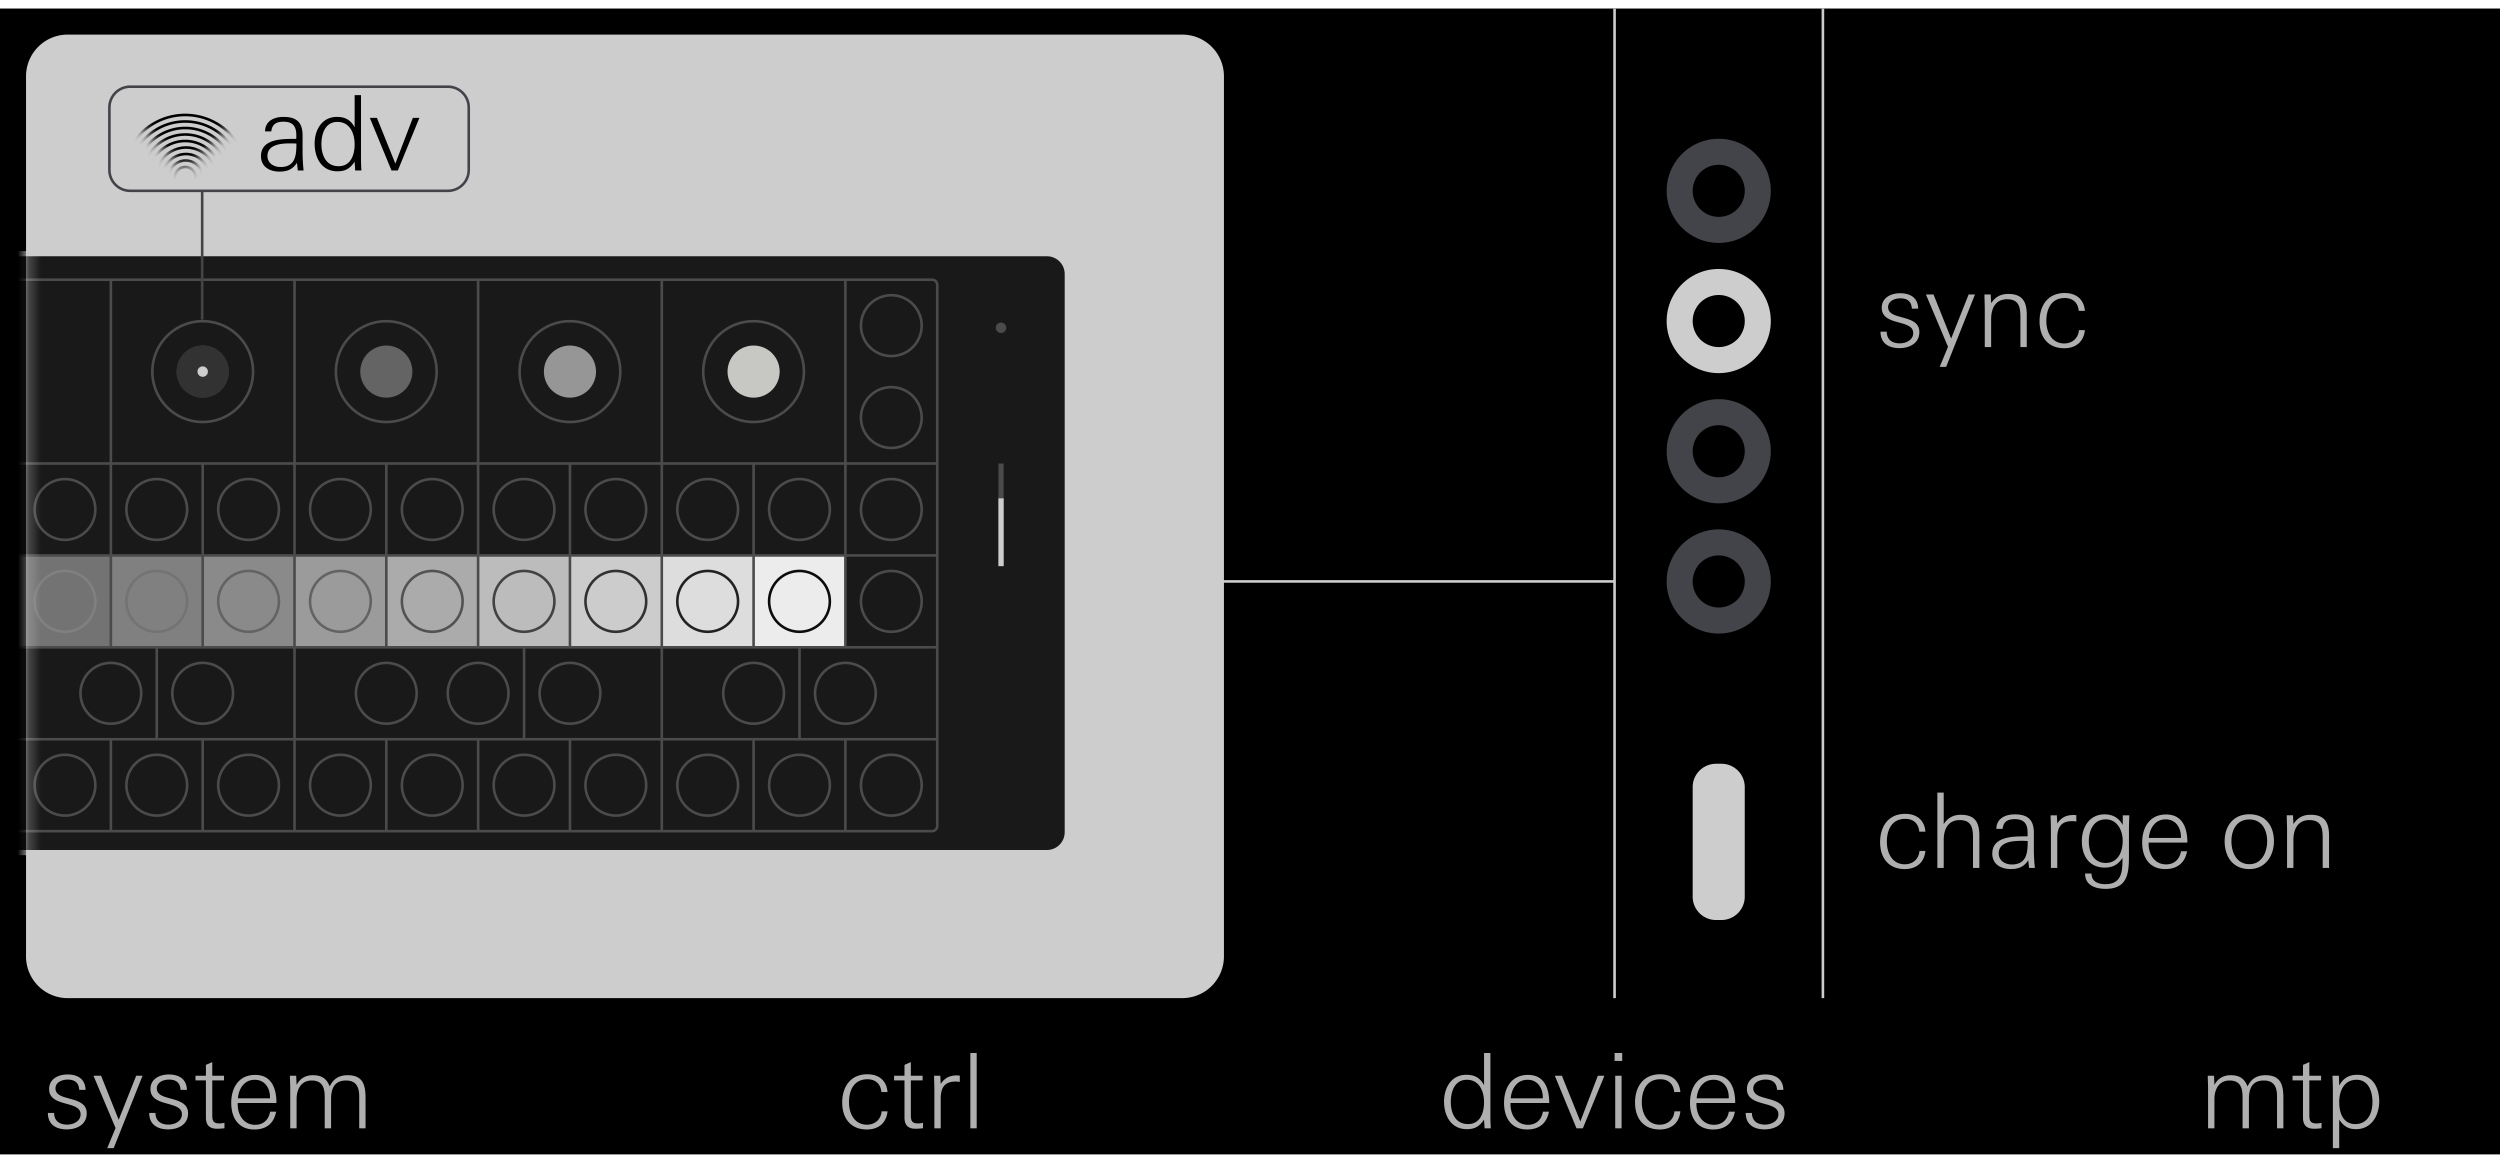 <svg width="215" height="100" fill="none" xmlns="http://www.w3.org/2000/svg"><g clip-path="url(#clip0_4486_9222)"><path d="M215 .735H0v98.542h215V.735Z" fill="#000"/><path d="M101.676 2.975H5.822a3.583 3.583 0 0 0-3.584 3.583v75.698a3.583 3.583 0 0 0 3.584 3.583h95.854a3.583 3.583 0 0 0 3.583-3.583V6.558a3.583 3.583 0 0 0-3.583-3.583Z" fill="#CDCDCD"/><path d="M74.544 97.135c-1.398 0-2.114-.976-2.114-2.311 0-1.353.707-2.437 2.159-2.437.986 0 1.658.528 1.738 1.532H75.8c-.063-.699-.502-1.102-1.201-1.102-1.165 0-1.586.95-1.586 1.98 0 .959.466 1.926 1.541 1.926.69 0 1.21-.448 1.264-1.147h.51c-.098 1.013-.788 1.56-1.783 1.56ZM78.745 97.073c-.654 0-.959-.314-.959-.968v-3.19h-.895v-.404h.895v-.931l.547-.242v1.174h1.012v.403h-1.012v2.948c0 .51.072.752.636.752.108 0 .27-.026.412-.053v.466c-.215.026-.42.044-.636.044ZM82.174 93.014c-.968 0-1.272.564-1.272 1.46v2.563h-.547v-3.199c0-.439-.018-.887-.027-1.326h.538l.036.708c.331-.52.78-.735 1.388-.735.08 0 .17.01.251.018v.547a1.712 1.712 0 0 0-.367-.036ZM83.45 97.037v-6.478h.546v6.478h-.547ZM5.748 97.128c-.932 0-1.63-.422-1.63-1.417h.537c0 .682.456 1.005 1.12 1.005.528 0 1.156-.278 1.156-.887 0-.475-.404-.673-1.004-.843l-.475-.135c-.699-.197-1.228-.483-1.228-1.191 0-.879.798-1.255 1.578-1.255.878 0 1.532.385 1.559 1.326h-.547c-.035-.618-.385-.887-.994-.887-.457 0-1.049.216-1.049.762 0 .439.376.645.932.797l.51.144c.861.241 1.246.573 1.246 1.2 0 .969-.851 1.38-1.711 1.38ZM9.777 98.74h-.555l.717-1.729-1.9-4.498h.654l1.514 3.79 1.506-3.79h.546L9.777 98.74ZM14.463 97.128c-.932 0-1.631-.422-1.631-1.417h.538c0 .682.456 1.005 1.12 1.005.528 0 1.155-.278 1.155-.887 0-.475-.403-.673-1.003-.843l-.475-.135c-.699-.197-1.228-.483-1.228-1.191 0-.879.798-1.255 1.578-1.255.878 0 1.532.385 1.559 1.326h-.547c-.036-.618-.385-.887-.994-.887-.457 0-1.049.216-1.049.762 0 .439.376.645.932.797l.51.144c.861.241 1.246.573 1.246 1.2 0 .969-.851 1.38-1.711 1.38ZM18.667 97.073c-.654 0-.959-.313-.959-.967v-3.19h-.895v-.403h.895v-.932l.547-.242v1.174h1.012v.403h-1.012v2.948c0 .51.072.753.636.753.108 0 .27-.027.412-.055v.467a5.01 5.01 0 0 1-.636.044ZM20.442 94.86v.108c0 .914.51 1.765 1.505 1.765.717 0 1.165-.448 1.282-1.129h.52c-.189 1.013-.852 1.533-1.873 1.533-1.38 0-1.99-1.013-1.99-2.285 0-1.3.637-2.41 2.061-2.41 1.443 0 1.828 1.21 1.828 2.418h-3.333Zm2.778-.492c0-.797-.448-1.506-1.309-1.506-.913 0-1.38.771-1.45 1.595h2.759v-.09ZM30.892 97.037v-2.733c0-.78-.233-1.38-1.129-1.38-1.021 0-1.29.708-1.29 1.595v2.518h-.547v-2.67c0-.797-.179-1.443-1.12-1.443-.923 0-1.299.78-1.299 1.595v2.518h-.547v-3.44c0-.358-.026-.726-.026-1.085h.537l.036.789c.304-.556.762-.833 1.398-.833.743 0 1.174.268 1.451.967.314-.672.816-.967 1.55-.967 1.326 0 1.532.868 1.532 1.98v2.589h-.546ZM127.673 97.037l-.045-.753c-.385.573-.779.825-1.478.825-1.362 0-1.962-1.156-1.962-2.384 0-1.165.618-2.293 1.917-2.293.717 0 1.174.26 1.523.887v-2.76h.547v5.125c0 .448 0 .905.035 1.353h-.537Zm-1.523-4.176c-1.057 0-1.38 1.022-1.38 1.909 0 .94.385 1.9 1.478 1.9 1.057 0 1.38-.986 1.38-1.883 0-.931-.403-1.926-1.478-1.926ZM129.903 94.86v.107c0 .914.511 1.765 1.505 1.765.717 0 1.165-.448 1.282-1.129h.52c-.189 1.013-.852 1.533-1.873 1.533-1.38 0-1.989-1.012-1.989-2.285 0-1.3.636-2.41 2.06-2.41 1.443 0 1.828 1.21 1.828 2.418h-3.333Zm2.778-.493c0-.797-.448-1.506-1.309-1.506-.913 0-1.379.771-1.451 1.595h2.76v-.09ZM136.125 97.036h-.547l-1.863-4.524h.609l1.586 3.933 1.505-3.933h.565l-1.855 4.524ZM138.855 91.24v-.681h.655v.681h-.655Zm.054 5.797v-4.525h.547v4.525h-.547ZM142.728 97.135c-1.398 0-2.115-.976-2.115-2.312 0-1.352.708-2.436 2.159-2.436.986 0 1.658.528 1.739 1.532h-.529c-.063-.7-.501-1.103-1.2-1.103-1.165 0-1.587.95-1.587 1.98 0 .96.466 1.927 1.542 1.927.69 0 1.209-.448 1.263-1.147h.511c-.099 1.013-.789 1.56-1.783 1.56ZM145.895 94.86v.107c0 .914.511 1.765 1.505 1.765.717 0 1.165-.448 1.282-1.129h.52c-.189 1.013-.852 1.533-1.873 1.533-1.38 0-1.989-1.012-1.989-2.285 0-1.3.636-2.41 2.061-2.41 1.442 0 1.828 1.21 1.828 2.418h-3.334Zm2.778-.493c0-.797-.448-1.506-1.308-1.506-.914 0-1.38.771-1.452 1.595h2.76v-.09ZM151.76 97.127c-.933 0-1.631-.422-1.631-1.417h.537c0 .682.457 1.005 1.12 1.005.529 0 1.156-.279 1.156-.887 0-.475-.403-.673-1.003-.843l-.475-.135c-.699-.197-1.228-.483-1.228-1.191 0-.879.798-1.255 1.577-1.255.878 0 1.533.385 1.559 1.327h-.546c-.036-.619-.385-.888-.995-.888-.457 0-1.048.216-1.048.761 0 .44.376.646.932.798l.511.144c.86.241 1.245.573 1.245 1.2 0 .969-.851 1.38-1.711 1.38ZM195.826 97.037v-2.733c0-.78-.233-1.38-1.129-1.38-1.022 0-1.291.708-1.291 1.595v2.518h-.546v-2.67c0-.797-.179-1.443-1.12-1.443-.923 0-1.299.78-1.299 1.595v2.518h-.547v-3.44c0-.358-.027-.726-.027-1.085h.538l.036.789c.304-.556.761-.833 1.397-.833.744 0 1.174.268 1.452.967.314-.672.815-.967 1.55-.967 1.326 0 1.532.868 1.532 1.98v2.589h-.546ZM199.015 97.073c-.654 0-.959-.313-.959-.967v-3.19h-.896v-.403h.896v-.932l.547-.242v1.174h1.012v.403h-1.012v2.948c0 .51.072.753.636.753.107 0 .269-.027.412-.055v.467a5.017 5.017 0 0 1-.636.044ZM202.624 97.11c-.69 0-1.075-.27-1.452-.825v2.455h-.546v-4.874c0-.448-.009-.905-.036-1.353h.555l.027.843c.35-.636.834-.923 1.559-.923 1.309 0 1.882 1.092 1.882 2.275 0 1.21-.654 2.401-1.989 2.401Zm.036-4.248c-1.085 0-1.488.986-1.488 1.927 0 .896.323 1.881 1.38 1.881 1.084 0 1.479-.949 1.479-1.899 0-.878-.323-1.909-1.371-1.909Z" fill="#AFAFAF"/><path d="M138.852.735V85.84M156.77.735V85.84M91.75 50.006h47.104" stroke="#CDCDCD" stroke-width=".224" stroke-miterlimit="10"/><mask id="mask0_4486_9222" style="mask-type:luminance" maskUnits="userSpaceOnUse" x="2" y="20" width="93" height="59"><path d="M94.06 20.892H2.239v57.302h91.823V20.892Z" fill="#fff"/></mask><g mask="url(#mask0_4486_9222)"><path d="M90.035 21.814H-54.122c-.968 0-1.753.784-1.753 1.752v48.005c0 .968.785 1.753 1.753 1.753H90.035c.969 0 1.753-.785 1.753-1.753V23.566c0-.968-.784-1.752-1.752-1.752Z" fill="#191919" stroke="#CDCDCD" stroke-width=".448" stroke-miterlimit="10"/><path d="M80.155 24.053H-53.19c-.247 0-.448.2-.448.448v46.53c0 .248.2.448.448.448H80.155c.247 0 .448-.2.448-.448v-46.53c0-.248-.201-.448-.448-.448Z" stroke="#4B4B4B" stroke-width=".224" stroke-miterlimit="10"/><path d="M9.533 47.766H1.637v7.904h7.896v-7.904Z" fill="#737373"/><path d="M17.432 47.766H9.535v7.904h7.897v-7.904Z" fill="gray"/><path d="M25.326 47.766H17.43v7.904h7.896v-7.904Z" fill="#8A8A8A"/><path d="M33.224 47.766h-7.896v7.904h7.896v-7.904Z" fill="#9B9B9B"/><path d="M49.014 47.766h-7.897v7.904h7.897v-7.904Z" fill="#BCBCBC"/><path d="M56.912 47.766h-7.896v7.904h7.896v-7.904Z" fill="#CCC"/><path d="M64.81 47.766h-7.896v7.904h7.897v-7.904Z" fill="#DDD"/><path d="M72.705 47.766h-7.896v7.904h7.896v-7.904Z" fill="#ECECEC"/><path d="M41.12 47.766h-7.897v7.904h7.896v-7.904Z" fill="#ABABAB"/><path d="M9.535 24.053V55.67M17.43 39.861v15.81M25.328 24.053v47.426M33.223 39.861v15.81M41.117 24.053V55.67M49.016 39.861v15.81M56.914 24.053v47.426M72.703 63.574v7.905M68.758 55.67v7.904M64.809 63.574v7.905M56.914 63.574v7.905M49.016 63.574v7.905M45.07 55.67v7.904M41.121 63.574v7.905M33.223 63.574v7.905M25.328 63.574v7.905M9.535 63.575v7.905M13.48 55.67v7.904M72.703 24.053V55.67M64.809 39.861v15.81M17.43 63.574v7.905M-53.508 39.861h134.11M-53.508 47.766h134.11M-53.762 55.67H80.602M-53.508 63.574h134.11M17.431 62.236c1.442 0 2.611-1.17 2.611-2.614a2.612 2.612 0 0 0-2.61-2.613 2.612 2.612 0 0 0-2.612 2.613 2.612 2.612 0 0 0 2.611 2.614ZM9.533 62.236c1.442 0 2.61-1.17 2.61-2.614a2.612 2.612 0 0 0-2.61-2.613 2.612 2.612 0 0 0-2.611 2.613 2.612 2.612 0 0 0 2.61 2.614ZM41.119 62.236c1.442 0 2.61-1.17 2.61-2.614a2.612 2.612 0 0 0-2.61-2.613 2.612 2.612 0 0 0-2.611 2.613 2.612 2.612 0 0 0 2.61 2.614ZM49.017 62.236c1.442 0 2.611-1.17 2.611-2.614a2.612 2.612 0 0 0-2.61-2.613 2.612 2.612 0 0 0-2.612 2.613 2.612 2.612 0 0 0 2.611 2.614ZM72.705 62.236c1.442 0 2.61-1.17 2.61-2.614a2.612 2.612 0 0 0-2.61-2.613 2.612 2.612 0 0 0-2.611 2.613 2.612 2.612 0 0 0 2.61 2.614ZM33.224 62.236c1.442 0 2.611-1.17 2.611-2.614a2.612 2.612 0 0 0-2.61-2.613 2.612 2.612 0 0 0-2.612 2.613 2.612 2.612 0 0 0 2.611 2.614ZM64.81 62.236c1.442 0 2.611-1.17 2.611-2.614a2.612 2.612 0 0 0-2.61-2.613 2.612 2.612 0 0 0-2.612 2.613 2.612 2.612 0 0 0 2.611 2.614ZM76.654 46.427c1.442 0 2.61-1.17 2.61-2.613a2.612 2.612 0 0 0-2.61-2.614 2.612 2.612 0 0 0-2.611 2.614 2.612 2.612 0 0 0 2.61 2.613ZM68.755 46.427c1.442 0 2.611-1.17 2.611-2.613a2.612 2.612 0 0 0-2.61-2.614 2.612 2.612 0 0 0-2.612 2.614 2.612 2.612 0 0 0 2.611 2.613ZM60.86 46.427c1.443 0 2.612-1.17 2.612-2.613A2.612 2.612 0 0 0 60.86 41.2a2.612 2.612 0 0 0-2.611 2.614 2.612 2.612 0 0 0 2.61 2.613ZM52.962 46.427c1.442 0 2.611-1.17 2.611-2.613a2.612 2.612 0 0 0-2.61-2.614 2.612 2.612 0 0 0-2.611 2.614 2.612 2.612 0 0 0 2.61 2.613ZM45.068 46.427c1.442 0 2.61-1.17 2.61-2.613a2.612 2.612 0 0 0-2.61-2.614 2.612 2.612 0 0 0-2.611 2.614 2.612 2.612 0 0 0 2.61 2.613ZM37.173 46.427c1.442 0 2.611-1.17 2.611-2.613a2.612 2.612 0 0 0-2.61-2.614 2.612 2.612 0 0 0-2.611 2.614 2.612 2.612 0 0 0 2.61 2.613ZM29.275 46.427c1.442 0 2.61-1.17 2.61-2.613a2.612 2.612 0 0 0-2.61-2.614 2.612 2.612 0 0 0-2.61 2.614 2.612 2.612 0 0 0 2.61 2.613ZM21.377 46.427c1.442 0 2.61-1.17 2.61-2.613a2.612 2.612 0 0 0-2.61-2.614 2.612 2.612 0 0 0-2.611 2.614 2.612 2.612 0 0 0 2.61 2.613ZM13.482 46.427c1.442 0 2.61-1.17 2.61-2.613a2.612 2.612 0 0 0-2.61-2.614 2.612 2.612 0 0 0-2.61 2.614 2.612 2.612 0 0 0 2.61 2.613ZM5.587 46.427c1.442 0 2.611-1.17 2.611-2.613a2.612 2.612 0 0 0-2.61-2.614 2.612 2.612 0 0 0-2.611 2.614 2.612 2.612 0 0 0 2.61 2.613Z" stroke="#4B4B4B" stroke-width=".224" stroke-miterlimit="10"/><path d="M37.173 54.332c1.442 0 2.611-1.17 2.611-2.614a2.612 2.612 0 0 0-2.61-2.614 2.612 2.612 0 0 0-2.611 2.614 2.612 2.612 0 0 0 2.61 2.614Z" stroke="#525252" stroke-width=".224" stroke-miterlimit="10"/><path d="M5.587 54.332c1.442 0 2.611-1.17 2.611-2.614a2.612 2.612 0 0 0-2.61-2.614 2.612 2.612 0 0 0-2.611 2.614 2.612 2.612 0 0 0 2.61 2.614Z" stroke="gray" stroke-width=".224" stroke-miterlimit="10"/><path d="M13.482 54.332c1.442 0 2.61-1.17 2.61-2.614a2.612 2.612 0 0 0-2.61-2.614 2.612 2.612 0 0 0-2.61 2.614 2.612 2.612 0 0 0 2.61 2.614Z" stroke="#737373" stroke-width=".224" stroke-miterlimit="10"/><path d="M21.377 54.332c1.442 0 2.61-1.17 2.61-2.614a2.612 2.612 0 0 0-2.61-2.614 2.612 2.612 0 0 0-2.611 2.614 2.612 2.612 0 0 0 2.61 2.614ZM29.275 54.332c1.442 0 2.61-1.17 2.61-2.614a2.612 2.612 0 0 0-2.61-2.614 2.612 2.612 0 0 0-2.61 2.614 2.612 2.612 0 0 0 2.61 2.614Z" stroke="#636363" stroke-width=".224" stroke-miterlimit="10"/><path d="M45.068 54.332c1.442 0 2.61-1.17 2.61-2.614a2.612 2.612 0 0 0-2.61-2.614 2.612 2.612 0 0 0-2.611 2.614 2.612 2.612 0 0 0 2.61 2.614Z" stroke="#424242" stroke-width=".224" stroke-miterlimit="10"/><path d="M52.962 54.332c1.442 0 2.611-1.17 2.611-2.614a2.612 2.612 0 0 0-2.61-2.614 2.612 2.612 0 0 0-2.611 2.614 2.612 2.612 0 0 0 2.61 2.614Z" stroke="#313131" stroke-width=".224" stroke-miterlimit="10"/><path d="M60.86 54.332c1.443 0 2.612-1.17 2.612-2.614a2.612 2.612 0 0 0-2.611-2.614 2.612 2.612 0 0 0-2.611 2.614 2.612 2.612 0 0 0 2.61 2.614Z" stroke="#212121" stroke-width=".224" stroke-miterlimit="10"/><path d="M68.755 54.332c1.442 0 2.611-1.17 2.611-2.614a2.612 2.612 0 0 0-2.61-2.614 2.612 2.612 0 0 0-2.612 2.614 2.612 2.612 0 0 0 2.611 2.614Z" stroke="#0C0C0C" stroke-width=".224" stroke-miterlimit="10"/><path d="M76.654 54.332c1.442 0 2.61-1.17 2.61-2.614a2.612 2.612 0 0 0-2.61-2.614 2.612 2.612 0 0 0-2.611 2.614 2.612 2.612 0 0 0 2.61 2.614ZM5.587 70.14c1.442 0 2.611-1.17 2.611-2.613a2.612 2.612 0 0 0-2.61-2.614 2.612 2.612 0 0 0-2.611 2.614 2.612 2.612 0 0 0 2.61 2.613ZM13.482 70.14c1.442 0 2.61-1.17 2.61-2.613a2.612 2.612 0 0 0-2.61-2.614 2.612 2.612 0 0 0-2.61 2.614 2.612 2.612 0 0 0 2.61 2.613ZM21.377 70.14c1.442 0 2.61-1.17 2.61-2.613a2.612 2.612 0 0 0-2.61-2.614 2.612 2.612 0 0 0-2.611 2.614 2.612 2.612 0 0 0 2.61 2.613ZM29.275 70.14c1.442 0 2.61-1.17 2.61-2.613a2.612 2.612 0 0 0-2.61-2.614 2.612 2.612 0 0 0-2.61 2.614 2.612 2.612 0 0 0 2.61 2.613ZM37.173 70.14c1.442 0 2.611-1.17 2.611-2.613a2.612 2.612 0 0 0-2.61-2.614 2.612 2.612 0 0 0-2.611 2.614 2.612 2.612 0 0 0 2.61 2.613ZM45.068 70.14c1.442 0 2.61-1.17 2.61-2.613a2.612 2.612 0 0 0-2.61-2.614 2.612 2.612 0 0 0-2.611 2.614 2.612 2.612 0 0 0 2.61 2.613ZM52.962 70.14c1.442 0 2.611-1.17 2.611-2.613a2.612 2.612 0 0 0-2.61-2.614 2.612 2.612 0 0 0-2.611 2.614 2.612 2.612 0 0 0 2.61 2.613ZM60.86 70.14c1.443 0 2.612-1.17 2.612-2.613a2.612 2.612 0 0 0-2.611-2.614 2.612 2.612 0 0 0-2.611 2.614 2.612 2.612 0 0 0 2.61 2.613ZM68.755 70.14c1.442 0 2.611-1.17 2.611-2.613a2.612 2.612 0 0 0-2.61-2.614 2.612 2.612 0 0 0-2.612 2.614 2.612 2.612 0 0 0 2.611 2.613ZM76.654 70.14c1.442 0 2.61-1.17 2.61-2.613a2.612 2.612 0 0 0-2.61-2.614 2.612 2.612 0 0 0-2.611 2.614 2.612 2.612 0 0 0 2.61 2.613ZM17.432 36.292c2.391 0 4.33-1.94 4.33-4.334a4.332 4.332 0 0 0-4.33-4.335 4.332 4.332 0 0 0-4.33 4.335 4.332 4.332 0 0 0 4.33 4.334ZM33.22 36.292c2.392 0 4.331-1.94 4.331-4.334a4.332 4.332 0 0 0-4.33-4.335 4.333 4.333 0 0 0-4.33 4.335 4.333 4.333 0 0 0 4.33 4.334ZM49.014 36.292c2.391 0 4.33-1.94 4.33-4.334a4.333 4.333 0 0 0-4.33-4.335 4.332 4.332 0 0 0-4.33 4.335 4.332 4.332 0 0 0 4.33 4.334ZM64.807 36.292c2.391 0 4.33-1.94 4.33-4.334a4.332 4.332 0 0 0-4.33-4.335 4.332 4.332 0 0 0-4.33 4.335 4.332 4.332 0 0 0 4.33 4.334ZM76.654 30.619c1.442 0 2.61-1.17 2.61-2.614a2.612 2.612 0 0 0-2.61-2.613 2.612 2.612 0 0 0-2.611 2.613 2.612 2.612 0 0 0 2.61 2.614ZM76.654 38.523c1.442 0 2.61-1.17 2.61-2.614a2.612 2.612 0 0 0-2.61-2.613 2.612 2.612 0 0 0-2.611 2.613 2.612 2.612 0 0 0 2.61 2.614Z" stroke="#4B4B4B" stroke-width=".224" stroke-miterlimit="10"/><path d="M17.433 34.197a2.238 2.238 0 0 0 2.237-2.24 2.238 2.238 0 1 0-2.237 2.24Z" fill="#323232"/><path d="M17.433 34.197a2.238 2.238 0 0 0 2.237-2.24 2.238 2.238 0 1 0-2.237 2.24Z" fill="#323232"/><path d="M17.431 34.197a2.24 2.24 0 1 0 0-4.48 2.24 2.24 0 0 0 0 4.48Z" fill="#323232"/><path d="M17.432 32.406a.448.448 0 1 0 0-.896.448.448 0 0 0 0 .896Z" fill="#CDCDCD"/><path d="M33.224 34.197a2.24 2.24 0 1 0 0-4.48 2.24 2.24 0 0 0 0 4.48Z" fill="#646464"/><path d="M49.017 34.197a2.24 2.24 0 1 0 0-4.48 2.24 2.24 0 0 0 0 4.48Z" fill="#969696"/><path d="M64.81 34.197a2.24 2.24 0 1 0 0-4.48 2.24 2.24 0 0 0 0 4.48Z" fill="#C7C7C4"/><path d="M86.09 39.862v8.827" stroke="#4B4B4B" stroke-width=".448" stroke-miterlimit="10"/><path d="M86.09 42.86v5.828" stroke="#CDCDCD" stroke-width=".448" stroke-miterlimit="10"/><path d="M86.088 28.635a.448.448 0 1 0 0-.896.448.448 0 0 0 0 .896Z" fill="#4B4B4B"/></g><mask id="mask1_4486_9222" style="mask-type:luminance" maskUnits="userSpaceOnUse" x="9" y="8" width="14" height="7"><path d="M15.93 14.787 9.21 8.068h13.438l-6.718 6.72Z" fill="#fff"/></mask><g mask="url(#mask1_4486_9222)" stroke="#000" stroke-width=".224" stroke-miterlimit="10"><path d="M15.93 20.638a5.375 5.375 0 1 0 0-10.75 5.375 5.375 0 0 0 0 10.75Z"/><path d="M15.928 20.078a4.815 4.815 0 1 0 0-9.63 4.815 4.815 0 0 0 0 9.63Z"/><path d="M15.931 19.518a4.255 4.255 0 1 0 0-8.51 4.255 4.255 0 0 0 0 8.51Z"/><path d="M15.93 18.958a3.695 3.695 0 1 0 0-7.39 3.695 3.695 0 0 0 0 7.39Z"/><path d="M15.928 18.398a3.135 3.135 0 1 0 0-6.271 3.135 3.135 0 0 0 0 6.27Z"/><path d="M15.931 17.838a2.576 2.576 0 1 0 0-5.15 2.576 2.576 0 0 0 0 5.15Z"/><path d="M15.93 17.278a2.016 2.016 0 1 0 0-4.03 2.016 2.016 0 0 0 0 4.03Z"/><path d="M15.928 16.718a1.456 1.456 0 1 0 0-2.911 1.456 1.456 0 0 0 0 2.911Z"/><path d="M15.931 16.159a.896.896 0 1 0 0-1.792.896.896 0 0 0 0 1.792Z"/></g><path d="M25.608 14.66a15.68 15.68 0 0 0-.071-.655c-.377.574-.842.753-1.515.753-.824 0-1.577-.412-1.577-1.326 0-1.443 1.685-1.488 2.796-1.488h.233c.009-.107.009-.206.009-.313 0-.77-.305-1.165-1.102-1.165-.583 0-.977.188-1.049.833h-.537c.009-.905.788-1.245 1.586-1.245 1.12 0 1.64.466 1.64 1.586v1.343c0 .565.026 1.112.089 1.676h-.502Zm-.564-2.33c-.753 0-2.043.044-2.043 1.084 0 .627.547.95 1.12.95 1.29 0 1.371-1.022 1.371-2.017-.152-.008-.296-.017-.448-.017ZM30.544 14.66l-.045-.753c-.385.573-.78.825-1.478.825-1.362 0-1.962-1.157-1.962-2.384 0-1.165.618-2.294 1.917-2.294.717 0 1.174.26 1.523.887v-2.76h.547v5.126c0 .448 0 .905.036 1.353h-.538Zm-1.523-4.176c-1.057 0-1.38 1.022-1.38 1.909 0 .94.385 1.9 1.478 1.9 1.058 0 1.38-.986 1.38-1.882 0-.932-.403-1.927-1.478-1.927ZM34.215 14.66h-.547l-1.863-4.525h.609L34 14.069l1.505-3.934h.564l-1.854 4.525Z" fill="#000"/><path d="M38.52 7.454H11.199c-.99 0-1.792.802-1.792 1.792v5.375c0 .99.802 1.791 1.792 1.791H38.52c.99 0 1.791-.802 1.791-1.791V9.246c0-.99-.802-1.792-1.791-1.792ZM17.387 16.412v11.066" stroke="#42444A" stroke-width=".224" stroke-miterlimit="10"/><path d="M152.29 16.413a4.479 4.479 0 1 1-8.958 0 4.479 4.479 0 0 1 8.958 0Zm-4.479-2.24a2.239 2.239 0 1 0 0 4.478 2.239 2.239 0 0 0 0-4.478Z" fill="#42444A"/><path d="M152.29 27.61a4.479 4.479 0 1 1-8.958 0 4.479 4.479 0 0 1 8.958 0Zm-4.479-2.24a2.239 2.239 0 1 0 0 4.478 2.239 2.239 0 0 0 0-4.478Z" fill="#CDCDCD"/><path d="M152.29 38.808a4.479 4.479 0 1 1-8.958 0 4.479 4.479 0 0 1 8.958 0Zm-4.479-2.24a2.239 2.239 0 1 0 0 4.479 2.239 2.239 0 0 0 0-4.478ZM152.29 50.007a4.479 4.479 0 1 1-8.958 0 4.479 4.479 0 0 1 8.958 0Zm-4.479-2.24a2.239 2.239 0 1 0 0 4.478 2.239 2.239 0 0 0 0-4.478Z" fill="#42444A"/><path d="M163.353 29.94c-.932 0-1.63-.422-1.63-1.416h.537c0 .68.457 1.004 1.12 1.004.529 0 1.156-.278 1.156-.887 0-.475-.403-.673-1.003-.843l-.475-.134c-.699-.198-1.228-.484-1.228-1.192 0-.878.798-1.254 1.577-1.254.878 0 1.533.385 1.559 1.326h-.547c-.035-.619-.385-.887-.994-.887-.457 0-1.048.215-1.048.761 0 .44.376.645.931.798l.511.143c.861.242 1.246.573 1.246 1.2 0 .969-.852 1.38-1.712 1.38ZM167.367 31.553h-.555l.717-1.73-1.9-4.498h.654l1.514 3.79 1.506-3.79h.546l-2.482 6.228ZM173.755 29.85v-2.554c0-.842-.099-1.559-1.138-1.559-1.021 0-1.379.807-1.379 1.703v2.41h-.547v-3.244c0-.43-.027-.85-.027-1.281h.538l.036.753c.367-.547.815-.798 1.478-.798 1.227 0 1.586.681 1.586 1.801v2.769h-.547ZM177.517 29.949c-1.398 0-2.115-.977-2.115-2.312 0-1.353.708-2.437 2.159-2.437.986 0 1.658.529 1.739 1.532h-.529c-.063-.698-.501-1.102-1.2-1.102-1.165 0-1.586.95-1.586 1.98 0 .96.465 1.927 1.541 1.927.69 0 1.209-.448 1.263-1.147h.511c-.099 1.012-.788 1.559-1.783 1.559ZM163.802 74.74c-1.398 0-2.114-.977-2.114-2.312 0-1.353.707-2.437 2.159-2.437.986 0 1.657.529 1.738 1.532h-.528c-.063-.698-.502-1.102-1.201-1.102-1.165 0-1.586.95-1.586 1.98 0 .96.466 1.927 1.541 1.927.69 0 1.21-.448 1.263-1.147h.511c-.099 1.013-.788 1.559-1.783 1.559ZM169.678 74.641v-2.553c0-.843-.099-1.56-1.138-1.56-1.022 0-1.38.807-1.38 1.703v2.41h-.547v-6.478h.547v2.706c.358-.538.824-.797 1.469-.797 1.237 0 1.595.663 1.595 1.8v2.77h-.546ZM174.499 74.64c-.018-.215-.045-.438-.072-.653-.376.573-.842.752-1.514.752-.824 0-1.577-.412-1.577-1.326 0-1.442 1.684-1.487 2.795-1.487h.234c.008-.108.008-.206.008-.314 0-.77-.304-1.165-1.102-1.165-.582 0-.976.188-1.048.834h-.538c.01-.906.789-1.246 1.586-1.246 1.12 0 1.64.466 1.64 1.586v1.344c0 .565.027 1.111.09 1.676h-.502Zm-.564-2.329c-.753 0-2.044.045-2.044 1.084 0 .628.547.95 1.121.95 1.29 0 1.371-1.021 1.371-2.016-.153-.009-.296-.018-.448-.018ZM178.197 70.619c-.968 0-1.272.564-1.272 1.46v2.563h-.547v-3.2c0-.438-.018-.886-.026-1.325h.537l.036.708c.332-.52.779-.735 1.389-.735.08 0 .17.009.25.018v.546a1.704 1.704 0 0 0-.367-.035ZM183.089 71.576v1.604c0 1.568.099 3.262-1.989 3.262-.878 0-1.783-.287-1.783-1.317h.555c0 .698.574.914 1.183.914 1.461 0 1.479-1.147 1.479-2.267-.359.573-.834.842-1.515.842-1.362 0-1.98-1.022-1.98-2.276 0-1.192.645-2.303 1.953-2.303.699 0 1.228.296 1.56.914 0-.278.008-.556.008-.833h.565c-.027.609-.036.968-.036 1.46Zm-1.989-1.11c-1.075 0-1.461.967-1.461 1.899 0 .923.404 1.846 1.452 1.846 1.084 0 1.461-.977 1.461-1.918 0-.869-.467-1.828-1.452-1.828ZM184.782 72.464v.108c0 .914.51 1.765 1.505 1.765.717 0 1.165-.449 1.281-1.13h.521c-.189 1.013-.852 1.533-1.874 1.533-1.379 0-1.988-1.012-1.988-2.285 0-1.299.636-2.41 2.06-2.41 1.443 0 1.828 1.21 1.828 2.419h-3.333Zm2.778-.493c0-.797-.448-1.505-1.309-1.505-.913 0-1.379.77-1.451 1.595h2.76v-.09ZM193.444 74.74c-1.416 0-2.124-1.066-2.124-2.392 0-1.308.744-2.32 2.124-2.32 1.398 0 2.114.994 2.114 2.32 0 1.272-.752 2.392-2.114 2.392Zm0-4.265c-1.084 0-1.541.896-1.541 1.873 0 .959.447 1.971 1.541 1.971 1.075 0 1.532-1.04 1.532-1.971 0-.968-.448-1.873-1.532-1.873ZM199.751 74.641v-2.554c0-.842-.098-1.559-1.138-1.559-1.021 0-1.379.806-1.379 1.703v2.41h-.547v-3.244c0-.43-.027-.85-.027-1.281h.538l.036.753c.367-.547.815-.798 1.478-.798 1.227 0 1.586.681 1.586 1.801v2.769h-.547Z" fill="#AFAFAF"/><path d="M148.042 65.684h-.464a2.008 2.008 0 0 0-2.008 2.007v9.422c0 1.11.899 2.008 2.008 2.008h.464a2.007 2.007 0 0 0 2.007-2.007V67.69a2.007 2.007 0 0 0-2.007-2.007Z" fill="#CDCDCD"/></g><defs><clipPath id="clip0_4486_9222"><path fill="#fff" transform="translate(0 .735)" d="M0 0h215v98.542H0z"/></clipPath></defs></svg>